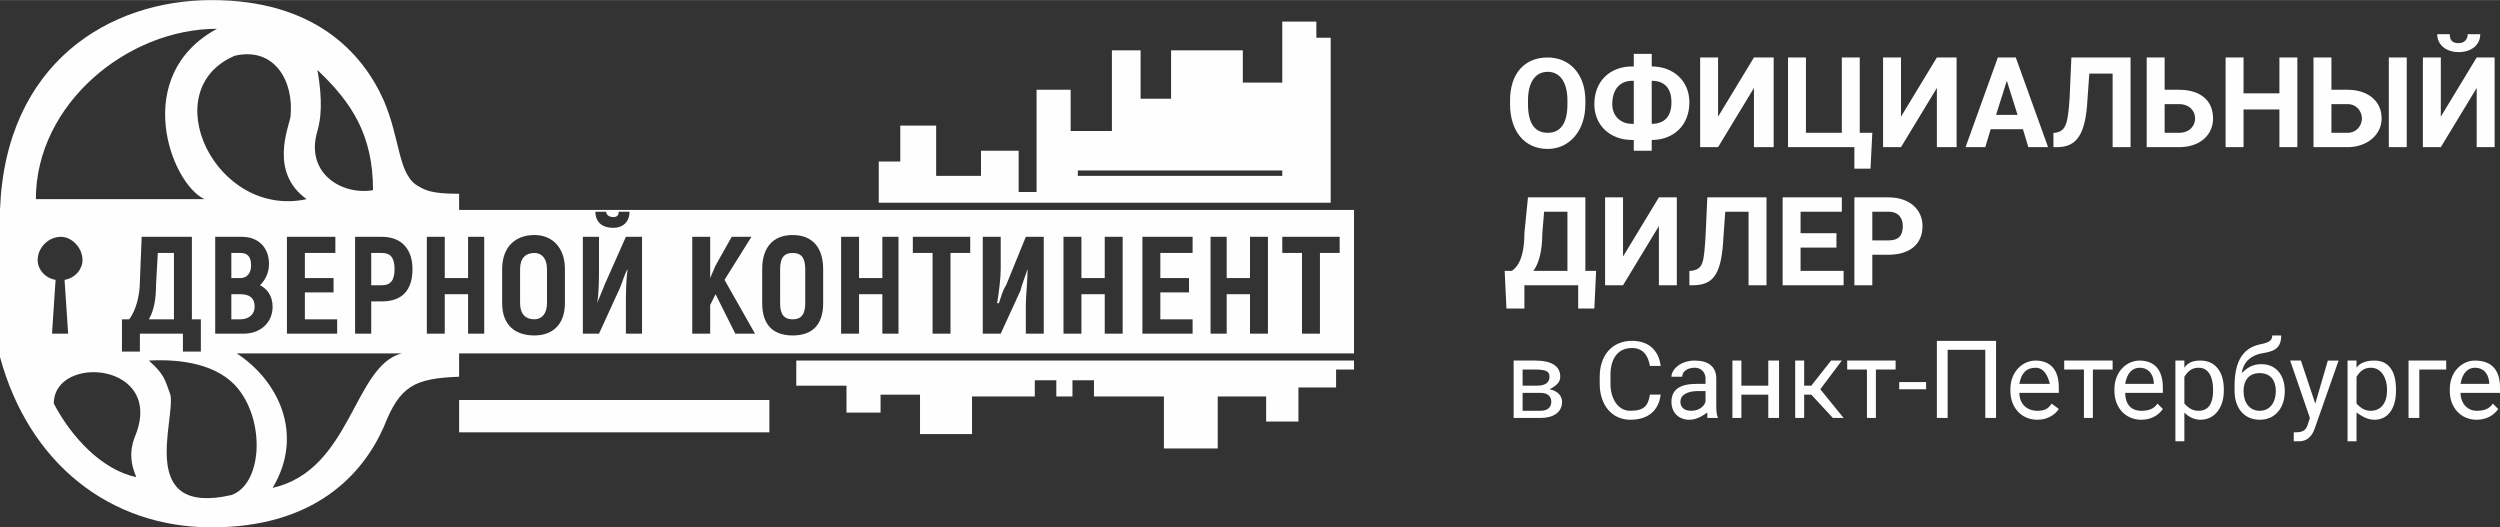 <?xml version="1.0" encoding="UTF-8"?> <!-- Creator: CorelDRAW X8 --> <svg xmlns="http://www.w3.org/2000/svg" xmlns:xlink="http://www.w3.org/1999/xlink" xml:space="preserve" width="4337px" height="915px" style="shape-rendering:geometricPrecision; text-rendering:geometricPrecision; image-rendering:optimizeQuality; fill-rule:evenodd; clip-rule:evenodd" viewBox="0 0 1394 294"><rect x="0" y="0" width="1394" height="294" fill="#333333" stroke="none"/> <defs> <style type="text/css"> <![CDATA[ .fil0 {fill:#FEFEFE} .fil1 {fill:#FEFEFE;fill-rule:nonzero} ]]> </style> </defs> <g id="Слой_x0020_1">  <path class="fil0" d="M755 117l-499 0 0 -9c-16,0 -19,-2 -24,-5 -10,-7 -9,-26 -18,-47 -12,-27 -39,-56 -96,-56 -57,0 -115,35 -118,117l0 80 0 0 0 2c16,59 61,95 118,95 57,0 84,-29 96,-56 9,-23 17,-27 42,-28l0 -13 499 0 0 -80zm-499 106l173 0 0 18 -173 0 0 -18zm188 -22l311 0 0 5 -10 0 0 10 -21 0 0 19 -18 0 0 -14 -27 0 0 29 -30 0 0 -29 -39 0 0 -9 -12 0 0 9 -9 0 0 -9 -12 0 0 9 -35 0 0 21 -29 0 0 -12 0 -10 -22 0 0 10 -19 0 0 -15 -28 0 0 -9 0 -5zm298 -88l-146 0 -18 0 -88 0 0 -2 0 -4 0 -5 0 -4 0 -8 12 0 0 -20 20 0 0 20 0 8 25 0 0 -14 21 0 0 23 10 0 0 -57 19 0 0 23 23 0 0 -23 0 -22 16 0 0 27 17 0 0 -27 40 0 0 18 22 0 0 -34 19 0 0 9 8 0 0 92zm-141 -18l114 0 0 3 -114 0 0 -3zm-567 37c6,0 12,6 12,13 0,5 -4,10 -10,11l2 30 -4 0 -5 0 2 -30c-6,-1 -10,-6 -10,-11 0,-7 6,-13 13,-13zm73 46l0 -46 -28 0 -1 25c0,7 -2,16 -6,21l-4 0 0 18 10 0 0 -10 24 0 0 10 10 0 0 -18 -5 0zm-10 0l-14 0c3,-5 4,-12 4,-19l1 -18 9 0 0 37zm48 -19c3,-3 5,-7 5,-12 0,-9 -6,-15 -15,-15l-15 0 0 54 16 0c9,0 16,-6 16,-15 0,-6 -3,-10 -7,-12zm-11 -18c4,0 6,2 6,7 0,4 -2,7 -6,7l-5 0 0 -14 5 0zm0 37l-5 0 0 -14 5 0c5,0 8,2 8,7 0,4 -3,7 -8,7zm36 0l0 -15 16 0 0 -8 -16 0 0 -14 17 0 0 -9 -27 0 0 54 28 0 0 -8 -18 0zm43 -46l-15 0 0 54 9 0 0 -18 6 0c11,0 17,-6 17,-18 0,-11 -6,-18 -17,-18zm0 27l-6 0 0 -18 6 0c5,0 7,3 7,9 0,6 -2,9 -7,9zm48 -27l0 23 -13 0 0 -23 -10 0 0 54 10 0 0 -22 13 0 0 22 9 0 0 -54 -9 0zm37 55c10,0 17,-6 17,-18l0 -19c0,-12 -7,-19 -17,-19 -11,0 -18,7 -18,19l0 19c0,12 7,18 18,18zm0 -9c-5,0 -8,-3 -8,-9l0 -19c0,-6 3,-9 8,-9 4,0 7,3 7,9l0 19c0,6 -3,9 -7,9zm44 -51c5,0 9,-3 9,-9l-6 0c0,2 -1,3 -3,3 -2,0 -4,-1 -4,-3l-6 0c0,6 4,9 10,9zm-17 59l9 0 11 -24c2,-4 3,-9 5,-12l0 0c-1,6 -1,15 -1,20l0 16 9 0 0 -54 -9 0 -12 27c-1,3 -3,7 -4,10l0 0c1,-6 1,-14 1,-19l0 -18 -9 0 0 54zm85 0l11 0 -17 -30 15 -24 -11 0 -9 16 -3 7 0 -23 -10 0 0 54 10 0 0 -16 3 -6 11 22zm32 1c11,0 17,-6 17,-18l0 -19c0,-12 -6,-19 -17,-19 -11,0 -17,7 -17,19l0 19c0,12 6,18 17,18zm0 -9c-5,0 -7,-3 -7,-9l0 -19c0,-6 2,-9 7,-9 5,0 7,3 7,9l0 19c0,6 -2,9 -7,9zm50 -46l0 23 -13 0 0 -23 -10 0 0 54 10 0 0 -22 13 0 0 22 9 0 0 -54 -9 0zm49 0l-32 0 0 9 11 0 0 45 10 0 0 -45 11 0 0 -9zm7 54l10 0 11 -24c1,-4 3,-9 4,-12l0 0c0,6 -1,15 -1,20l0 16 10 0 0 -54 -10 0 -11 27c-2,3 -3,7 -4,10l-1 0c1,-6 2,-14 2,-19l0 -18 -10 0 0 54zm68 -54l0 23 -13 0 0 -23 -10 0 0 54 10 0 0 -22 13 0 0 22 10 0 0 -54 -10 0zm31 46l0 -15 16 0 0 -8 -16 0 0 -14 18 0 0 -9 -28 0 0 54 28 0 0 -8 -18 0zm50 -46l0 23 -13 0 0 -23 -9 0 0 54 9 0 0 -22 13 0 0 22 10 0 0 -54 -10 0zm50 0l-32 0 0 9 11 0 0 45 10 0 0 -45 11 0 0 -9zm-539 -26c-18,3 -38,-10 -31,-33 2,-7 3,-17 0,-34 19,18 31,36 31,67zm-77 -75c-45,19 -11,91 40,80 -21,-15 -10,-40 -9,-46 2,-20 -9,-39 -31,-34zm-10 -15c-50,0 -101,42 -101,95l94 0c-19,-9 -41,-69 7,-95zm-91 209c0,-28 63,-23 45,19 -3,8 -2,15 1,22 -19,-4 -36,-22 -46,-41zm99 51c17,-6 19,-40 4,-59 -11,-14 -32,-17 -50,-16 9,8 9,11 12,19 3,14 -19,68 34,56zm23 -4c18,-30 3,-60 -20,-75l92 0c-27,7 -28,65 -72,75z"></path> <path class="fil1" d="M884 56c0,-15 -9,-24 -21,-24 -13,0 -21,9 -21,24l0 2c0,15 8,25 21,25 12,0 21,-10 21,-25l0 -2zm-10 2c0,11 -4,16 -11,16 -7,0 -11,-5 -11,-16l0 -2c0,-10 4,-16 11,-16 7,0 11,6 11,16l0 2zm47 -28l-10 0 0 7 -1 0c-12,0 -21,8 -21,21 0,12 9,20 21,20l1 0 0 6 10 0 0 -6 0 0c12,0 21,-8 21,-21 0,-12 -9,-20 -21,-20l0 0 0 -7zm-10 15l0 24 -1 0c-6,0 -11,-4 -11,-11 0,-9 5,-13 11,-13l1 0zm10 0c7,0 11,4 11,12 0,8 -4,12 -11,12l0 0 0 -24 0 0zm37 20l0 -33 -10 0 0 50 10 0 20 -33 0 33 11 0 0 -50 -11 0 -20 33zm39 17l37 0 0 12 9 0 1 -20 -7 0 0 -42 -10 0 0 42 -20 0 0 -42 -10 0 0 50zm63 -17l0 -33 -10 0 0 50 10 0 20 -33 0 33 11 0 0 -50 -11 0 -20 33zm71 17l11 0 -18 -50 -10 0 -18 50 11 0 3 -10 18 0 3 10zm-12 -37l6 19 -12 0 6 -19zm36 -13l-1 23c-1,14 -2,18 -8,19l-1 0 0 8 2 0c11,0 16,-7 17,-27l1 -14 13 0 0 41 10 0 0 -50 -33 0zm52 0l-10 0 0 50 18 0c12,0 19,-7 19,-16 0,-10 -7,-16 -19,-16l-8 0 0 -18zm8 26c6,0 9,4 9,8 0,4 -3,8 -9,8l-8 0 0 -16 8 0zm66 -26l-10 0 0 20 -20 0 0 -20 -10 0 0 50 10 0 0 -21 20 0 0 21 10 0 0 -50zm19 0l-10 0 0 50 19 0c11,0 19,-7 19,-16 0,-10 -8,-16 -19,-16l-9 0 0 -18zm42 0l-10 0 0 50 10 0 0 -50zm-33 26c5,0 8,4 8,8 0,4 -3,8 -8,8l-9 0 0 -16 9 0zm52 7l0 -33 -10 0 0 50 10 0 20 -33 0 33 10 0 0 -50 -10 0 -20 33zm15 -46c0,3 -2,5 -5,5 -4,0 -5,-2 -5,-5l-7 0c0,6 5,10 12,10 7,0 12,-4 12,-10l-7 0z"></path> <path class="fil1" d="M890 151l-6 0 0 -41 -32 0 -2 20c0,14 -4,19 -7,21l-4 0 1 21 10 0 0 -13 30 0 0 13 9 0 1 -21zm-29 -33l13 0 0 33 -19 0c3,-4 5,-11 5,-21l1 -12zm44 25l0 -33 -10 0 0 49 10 0 20 -33 0 33 10 0 0 -49 -10 0 -20 33zm47 -33l-1 22c-1,14 -1,18 -8,19l-1 0 0 8 2 0c12,0 16,-7 17,-27l1 -14 13 0 0 41 10 0 0 -49 -33 0zm72 20l-20 0 0 -12 23 0 0 -8 -33 0 0 49 34 0 0 -8 -24 0 0 -13 20 0 0 -8zm29 12c12,0 19,-6 19,-16 0,-9 -7,-16 -19,-16l-19 0 0 49 10 0 0 -17 9 0zm-9 -24l9 0c6,0 8,4 8,8 0,5 -2,8 -8,8l-9 0 0 -16z"></path> <path class="fil1" d="M859 233c7,0 12,-3 12,-9 0,-3 -2,-6 -7,-7 4,-2 6,-4 6,-7 0,-6 -5,-9 -14,-9l-12 0 0 32 15 0zm0 -14c4,0 6,2 6,5 0,3 -2,5 -6,5l-10 0 0 -10 10 0zm-10 -13l7 0c6,0 8,1 8,4 0,3 -2,5 -7,5l-8 0 0 -9zm71 14c-1,6 -3,9 -11,9 -7,0 -11,-7 -11,-15l0 -5c0,-9 4,-15 12,-15 6,0 9,4 10,10l6 0c-1,-8 -6,-14 -16,-14 -11,0 -18,8 -18,20l0 4c0,12 7,20 17,20 11,0 16,-6 17,-14l-6 0zm38 13l0 0c-1,-2 -1,-5 -1,-7l0 -15c0,-7 -5,-10 -12,-10 -8,0 -13,5 -13,9l6 0c0,-3 3,-5 7,-5 4,0 6,3 6,6l0 3 -5 0c-9,0 -14,3 -14,10 0,6 4,10 10,10 4,0 7,-2 10,-4 0,1 0,2 0,3l6 0zm-15 -4c-4,0 -6,-2 -6,-5 0,-4 4,-6 10,-6l4 0 0 6c-1,3 -4,5 -8,5zm49 -28l-6 0 0 14 -15 0 0 -14 -5 0 0 32 5 0 0 -13 15 0 0 13 6 0 0 -32zm30 32l6 0 -13 -16 12 -16 -6 0 -11 14 -4 0 0 -14 -5 0 0 32 5 0 0 -13 4 0 12 13zm35 -32l-27 0 0 5 11 0 0 27 5 0 0 -27 11 0 0 -5zm17 12l-15 0 0 4 15 0 0 -4zm39 -23l-33 0 0 43 6 0 0 -38 21 0 0 38 6 0 0 -43zm23 44c6,0 10,-3 12,-6l-4 -3c-2,3 -4,4 -8,4 -6,0 -10,-4 -10,-10l22 0 0 -3c0,-9 -4,-15 -13,-15 -7,0 -14,6 -14,16l0 1c0,9 6,16 15,16zm-1 -29c5,0 7,5 8,9l0 0 -17 0c1,-6 4,-9 9,-9zm43 -4l-27 0 0 5 11 0 0 27 5 0 0 -27 11 0 0 -5zm16 33c6,0 10,-3 12,-6l-3 -3c-2,3 -5,4 -9,4 -6,0 -9,-4 -9,-10l21 0 0 -3c0,-9 -4,-15 -13,-15 -7,0 -14,6 -14,16l0 1c0,9 6,16 15,16zm-1 -29c6,0 8,5 8,9l0 0 -16 0c1,-6 4,-9 8,-9zm47 12c0,-10 -5,-16 -13,-16 -4,0 -7,1 -9,4l0 -4 -5 0 0 45 5 0 0 -16c2,2 5,4 9,4 8,0 13,-7 13,-16l0 -1zm-6 1c0,6 -2,11 -8,11 -4,0 -6,-2 -8,-4l0 -15c2,-3 4,-5 8,-5 6,0 8,6 8,12l0 1zm27 -15c-5,0 -8,2 -11,5 1,-7 6,-10 11,-11 6,-1 11,-2 11,-10l-5 0c0,3 -2,4 -7,5 -9,2 -14,9 -14,23l0 2 0 1 0 0c0,9 5,16 14,16 9,0 14,-7 14,-16l0 0c0,-9 -5,-15 -13,-15zm-1 5c6,0 9,4 9,10l0 0c0,6 -3,11 -9,11 -6,0 -9,-5 -9,-11l0 0c0,-6 3,-10 9,-10zm23 -7l-6 0 11 32 -1 3c-1,4 -3,5 -7,5 0,0 -1,0 -1,0l0 5c0,0 2,0 3,0 6,0 8,-5 9,-8l13 -37 -6 0 -7 24 -8 -24zm53 16c0,-10 -4,-16 -12,-16 -4,0 -8,1 -10,4l0 -4 -5 0 0 45 5 0 0 -16c3,2 6,4 10,4 8,0 12,-7 12,-16l0 -1zm-5 1c0,6 -3,11 -9,11 -4,0 -6,-2 -8,-4l0 -15c2,-3 4,-5 8,-5 6,0 9,6 9,12l0 1zm33 -17l-21 0 0 32 6 0 0 -27 15 0 0 -5zm17 33c6,0 10,-3 12,-6l-3 -3c-2,3 -5,4 -9,4 -5,0 -9,-4 -9,-10l22 0 0 -3c0,-9 -4,-15 -14,-15 -7,0 -14,6 -14,16l0 1c0,9 6,16 15,16zm-1 -29c6,0 8,5 8,9l0 0 -16 0c1,-6 4,-9 8,-9z"></path> </g> </svg> 